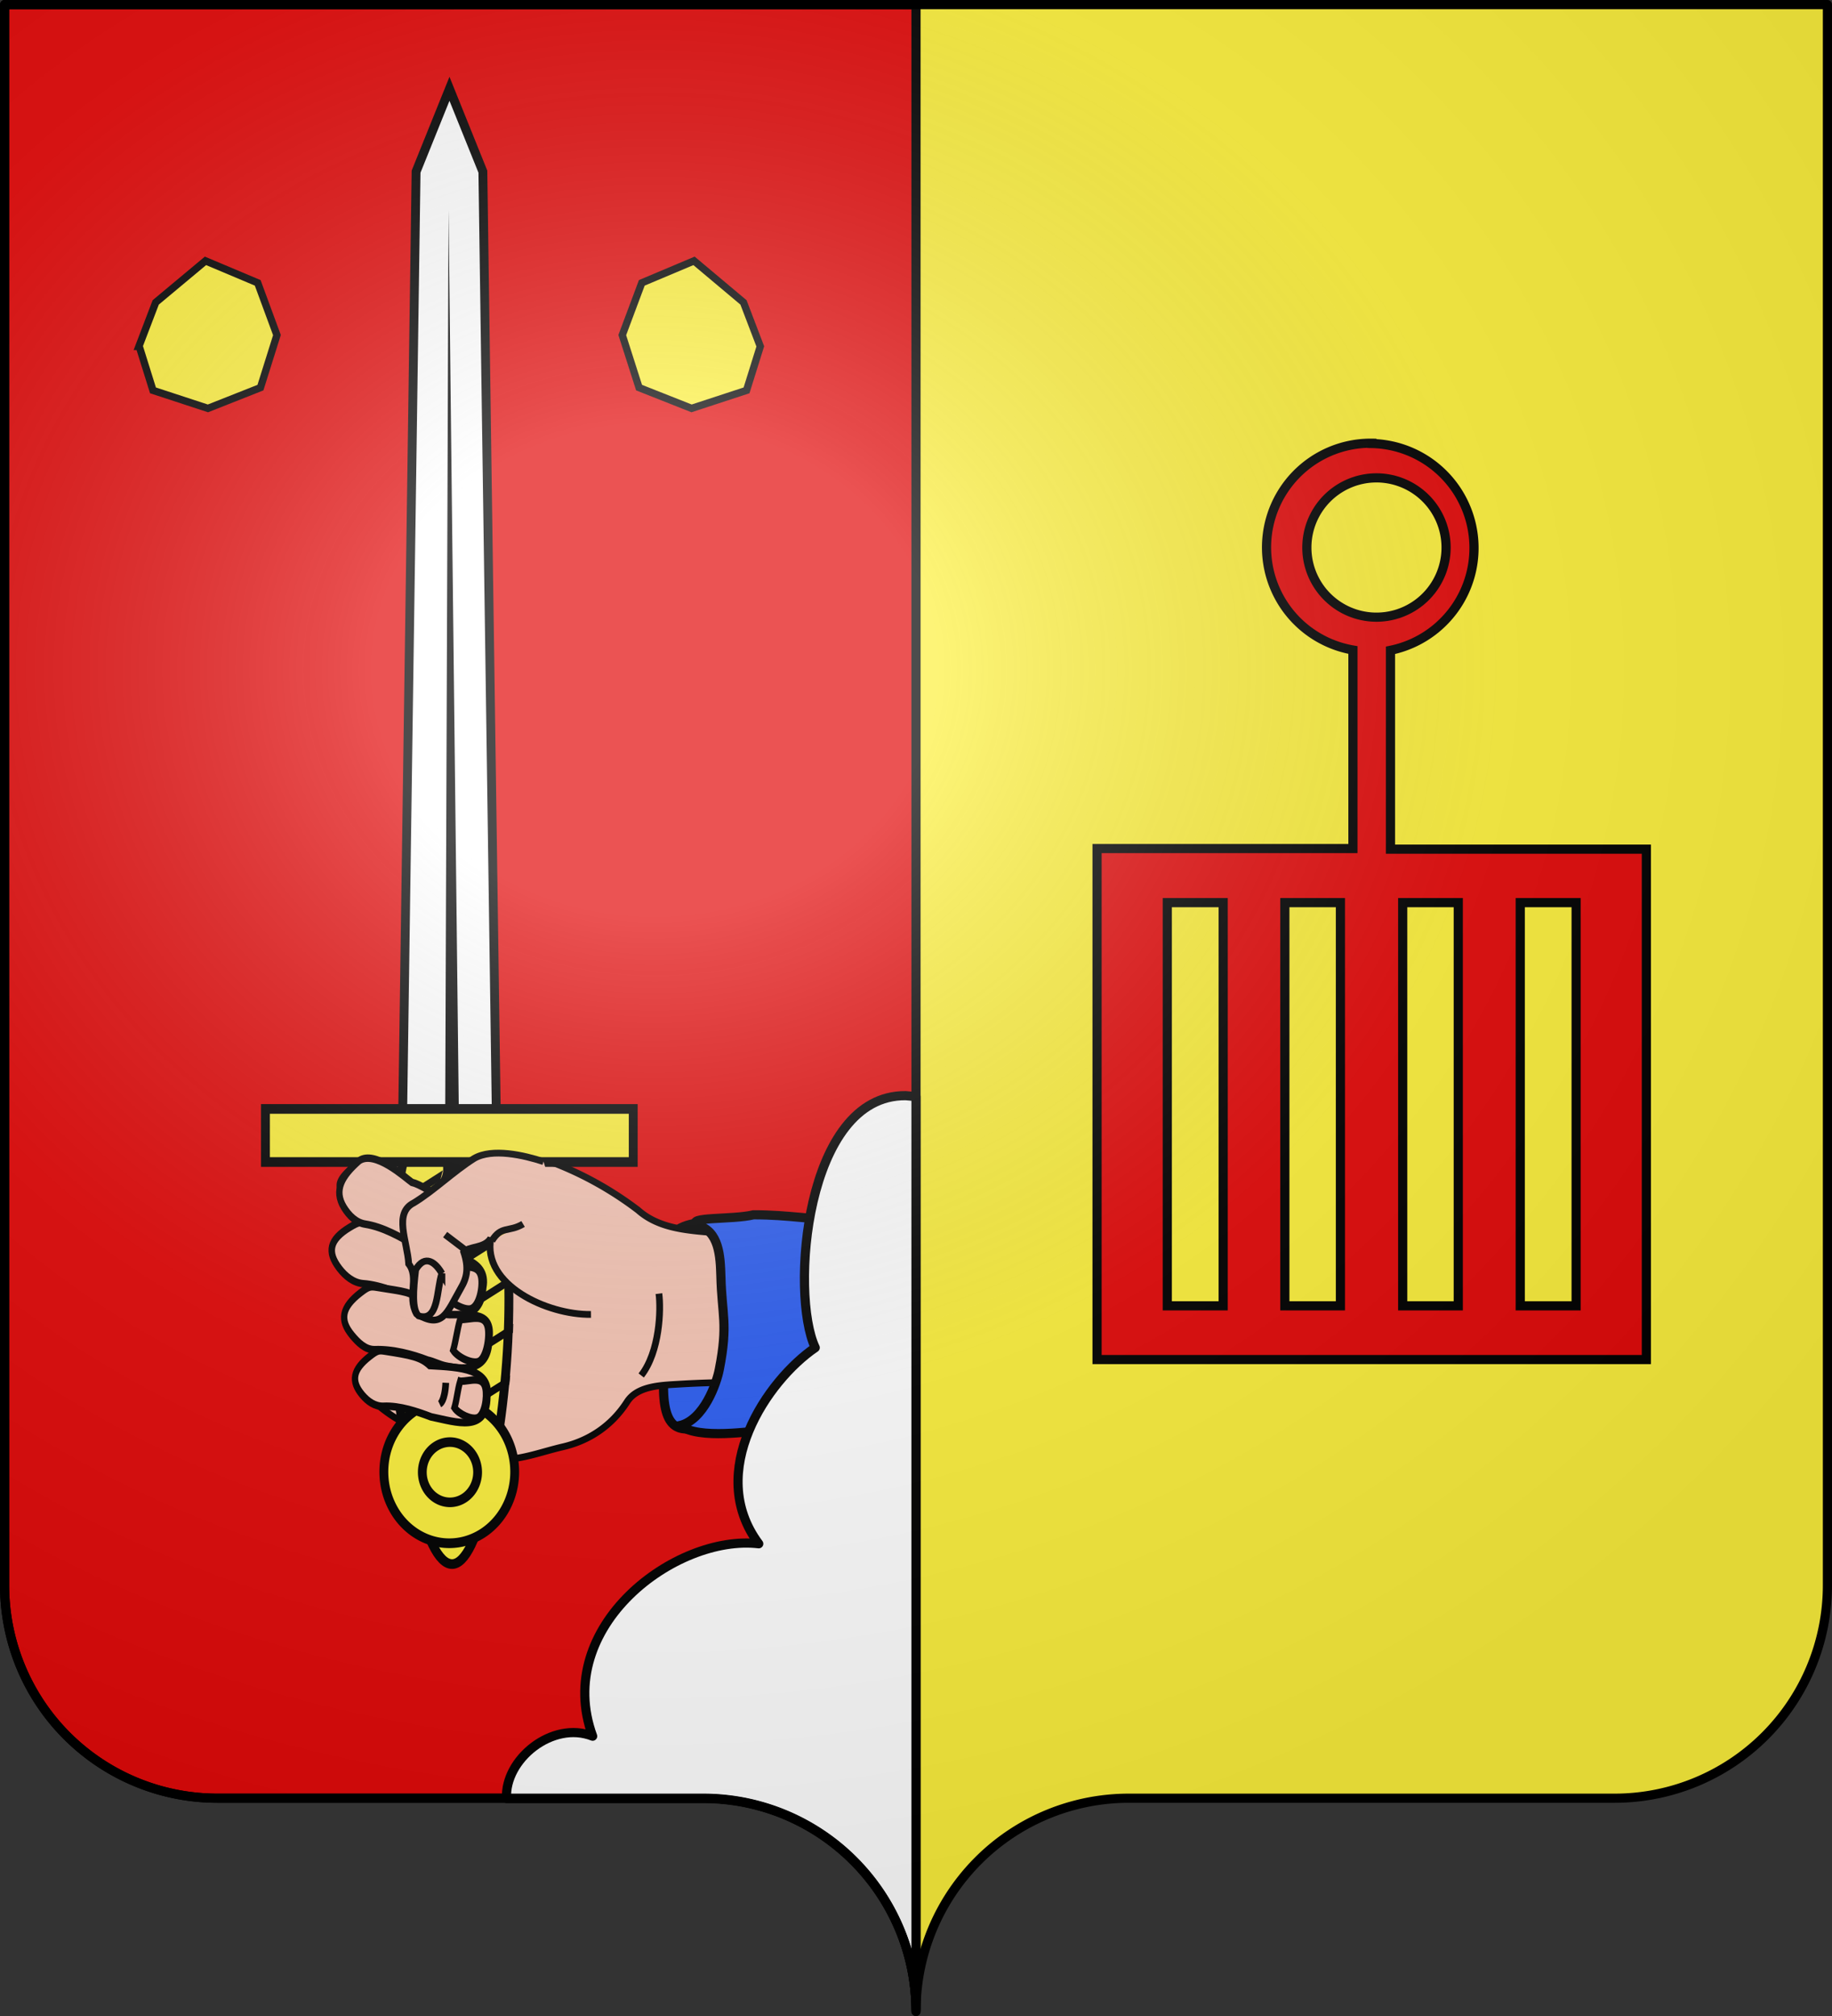 <svg xmlns="http://www.w3.org/2000/svg" xmlns:xlink="http://www.w3.org/1999/xlink" height="660" width="600" version="1.0"><rect width="100%" height="100%" fill="#333333" stroke="none"/><defs><radialGradient r="300" fy="200.4" fx="285.2" cy="200.4" cx="285.2" gradientTransform="matrix(1.551 0 0 1.35 -152.9 151.1)" gradientUnits="userSpaceOnUse" id="b" xlink:href="#a"/><linearGradient id="a"><stop offset="0" stop-color="#fff" stop-opacity=".3"/><stop offset=".2" stop-color="#fff" stop-opacity=".3"/><stop offset=".6" stop-color="#6b6b6b" stop-opacity=".1"/><stop offset="1" stop-opacity=".1"/></linearGradient></defs><path d="M300 658.5a69.7 69.7 0 0169.7-69.8h159.2a69.7 69.7 0 0069.6-69.7V1.5H1.5V519a69.7 69.7 0 0069.7 69.7h159.2a69.7 69.7 0 0169.6 69.8z" fill="#fcef3c"/><path d="M300 658.5a69.7 69.7 0 00-69.6-69.8H71.2A69.7 69.7 0 011.5 519V1.5H300z" fill="#e20909" stroke="#000" stroke-width="3" stroke-linecap="round" stroke-linejoin="round"/><path d="M218.1 412.9c-.1-8.8 3.2-11.4 10.6-12.6 15 7.4 16.5 54.3 5 65-10.3 4.6-16.4 4-16.4-11.4 0-13.6.7-33.3.8-41z" fill="#2b5df2" fill-rule="evenodd" stroke="#000" stroke-width="3"/><path d="M300.1 409.7l-24.4-2.3a4700 4700 0 00-43.7-4c-8.2-.7-16.7-1.6-23-7.2a113 113 0 00-26.9-15.2c-6.7-1.6-11-3.8-19-6a47 47 0 00-22.5-2c-6 1.4-16.3 3-21.5 6.5-17.3 11.8-1.2 12.5 5.2 15.2 8 3.5-.8 10-2.5 14.4-2.6 6.9 10.8 7.7 4.3 15-4.4 5-6.8 16.3 1.3 19.5 5.8 2.3-11.6 8.5-6.7 13.6a51 51 0 0020.1 12.3c6.4.7 20.4 8.6 25.7 8.2 5.8-.4 11.7-2.6 17.7-4 8.8-2 16.2-7 21.2-14.8 3.5-5.4 11.6-5.4 17.8-5.8 12.1-.7 31.8-1 45.3.8 6 .8 18.4 1.8 31.6 2.8v-47z" fill="#f7c5b4" fill-rule="evenodd" stroke="#000" stroke-width="2.2"/><path d="M254.8 227.2c10.2-41.6 23.2-41.6 32.9 0s12.7 92.8 2 134.4c-10.7 41.7-28.2 41.7-38.9 0-10.7-41.6-6.2-92.8 4-134.4z" fill="#fcef3c" stroke="#000" stroke-width="3.9" transform="matrix(.744 0 0 -.812 -53.9 671.2)"/><path d="M244.5 371.6h41.4l-6 385.8-14.7 33.4-14.7-33.4-6-385.8z" fill="#fff" stroke="#000" stroke-width="3.9" transform="matrix(.744 0 0 -.812 -50.1 671.2)"/><path d="M145.8 366.7l1.1-298 3.4 298h-4.5z" fill-rule="evenodd"/><path d="M139.1 503.3l-.8-2.2 23.3-14.9-.7 3.3-21.8 13.8zm-4-13.6l-.7-2.4 30.6-19.5-.5 3.2-29.5 18.7zm-3.2-14.3l-.5-2.5 35.7-22.6-.3 3-34.9 22.1zm-2.4-14.7l-.4-2.5 39-24.8-.1 2.9-38.5 24.4zm-1.7-15.1l-.3-2.6 40.5-25.8.1 2.8-40.4 25.6zm-1-15.6v-2.8l40.2-25.6.3 2.7-40.5 25.7zm0-16.3V411l38.2-24.3.2 1 .3 1.6-38.7 24.5zm1-16.9l.5-3 33.6-21.4.7 2.4-34.7 22z"/><path fill="#fcef3c" stroke="#000" stroke-width="3.9" d="M189.3 358.1h161.9v21.4H189.3z" transform="matrix(.744 0 0 -.812 -53.9 671.2)"/><g fill="#fcef3c" stroke="#000"><path transform="matrix(.744 0 0 -.812 -67.8 512.7)" d="M317.7 38a28.8 28.8 0 11-57.6 0 28.8 28.8 0 0157.6 0h0z" stroke-width="3.9"/><path transform="matrix(.64 0 0 -.697 53 507)" d="M161.6 35.9a14.1 14.1 0 11-28.3 0 14.1 14.1 0 0128.3 0h0z" stroke-width="4.5"/></g><path d="M45.6 113.4l4.5 14.4 18 5.9 17.2-6.8 5.4-17.2-6.3-17.1-17.1-7.2L51 99l-5.5 14.4zm203.4 0l-4.5 14.4-18 5.9-17.2-6.8-5.5-17.2 6.4-17.1 17.1-7.2L243.5 99l5.5 14.4z" fill="#fcef3c" fill-rule="evenodd" stroke="#000" stroke-width="2.4"/><path d="M210 450.3c6.1-7.8 6.5-21.6 5.8-26.8" fill="none" stroke="#000" stroke-width="2.2"/><g fill="#f7d55d" stroke="#000" stroke-width="2.4" fill-rule="evenodd"><g stroke-width="20.9" fill="#f7c5b4"><path d="M-619.2-190.5C-639.8-132.8-641.8-65-642-10.8c-4.5 31.8 2.4 65.7-3.6 95.7-12.5 62-46.8 107.2-118 83-88-16.7-46.9-127-16.8-238.2-15.3-40.7-19.9-77.4-2.3-173.6 4-22 6.7-27.4 32-47.4 58.7-46.7 94.8-41.3 122 13.8 13 26.3 20.1 57.8 9.6 87z" transform="matrix(-.039 .105 .094 .046 112.7 494)"/><path d="M-779.3 54.6c28 0 55.9 7.5 83.8 7.7 14.2 22 17 73.4 3.7 92-16 22.4-72.4 12.9-96.6-3.6-33.4-22.7-2.8-60 9.1-96z" transform="matrix(-.039 .105 .094 .046 112.7 494)"/></g><g stroke-width="21.3" fill="#f7c5b4"><path d="M-614.3-190.8c-20.6 57.7-27.5 125.7-27.8 180-3 20.8-.4 42.1-3.4 63-11 77.2-35 144-118.1 115.6-76.7-14.8-46.6-77-23-150.6 11.3-35-7.2-73-5.4-107-15.2-40.6-8.4-58 9.2-154 4-22 6.7-27.5 32-47.5 58.7-46.7 94.8-41.3 122 13.8 13 26.3 25 57.4 14.5 86.7z" transform="matrix(-.033 .11 .091 .036 119.8 516.3)"/><path d="M-784.3 55c28 0 60.9 7 88.8 7.3 14.2 22 17 73.4 3.7 92-16 22.4-77.4 13.2-101.6-3.2-33.4-22.8-2.8-60 9-96.1z" transform="matrix(-.033 .11 .091 .036 119.8 516.3)"/></g><g stroke-width="23.4" fill="#f7c5b4"><path d="M-619.2-190.5C-639.8-132.8-641.8-65-642-10.8c-13.6 97.6-16 214.6-121.5 178.6-88-16.6-57.7-126-27.7-237.3-15.2-40.7-9-78.2 8.5-174.4 4-22 6.7-27.4 32-47.4 58.7-46.7 94.8-41.3 122 13.8 13 26.3 20.1 57.8 9.6 87z" transform="matrix(-.03 .1 .083 .032 122.8 528.4)"/><path d="M-779.3 54.6c28 0 55.9 7.5 83.8 7.7 14.2 22 17 73.4 3.7 92-16 22.4-72.4 12.9-96.6-3.6-33.4-22.7-2.8-60 9.1-96z" transform="matrix(-.03 .1 .083 .032 122.8 528.4)"/></g><g stroke-width="21.5"><path d="M-619.2-190.5C-639.8-132.8-641.8-65-642-10.8c-13.6 97.6-16 214.6-121.5 178.6C-821 157-815 79.6-806.6 3.5c4.7-40.9 1-82 9-110.6-1.7-27-25.3-156 26.9-188.4 65-31 114.7-37.1 141.9 18 13 26.3 20.1 57.8 9.6 87z" fill="#f7c5b4" transform="matrix(-.046 .101 .085 .052 107.3 473.2)"/><path d="M-779.3 54.6c28 0 55.9 7.5 83.8 7.7 14.2 22 17 73.4 3.7 92-16 22.4-72.4 12.9-96.6-3.6-33.4-22.7-2.8-60 9.1-96z" transform="matrix(-.046 .101 .085 .052 107.3 473.2)"/></g></g><path d="M144.7 396.5c-.3 6.3-1.9 7-1.9 7m-.3 10.1c-.2 6.2-1.9 7-1.9 7m5.4 32.1c-.3 6.2-2 7-2 7m2-7c-.3 6.2-2 7-2 7m1.9-80.2c.8 4 .3 6.6-2.2 8.9" fill="#f7d55d" fill-rule="evenodd" stroke="#000" stroke-width="2.2"/><g fill="#f7d55d" stroke="#000" stroke-width="2.1" fill-rule="evenodd"><path d="M-839.1 885.9c1.5-6.3 2.9-16.2-.8-21.5-4.5-6-11-11.6-15.3-17.5-3.7-6.1-12-1-19 0-4 3.7-10.1.3-15.2 3.7-4.3 8.4 1 9.3 9 13 3.5 1.7 6.6 2 11.3 0 2 1.3 1.6 6.4 5 8-14.7-1.5-22.3 19.4-21 32.9" fill="#f7c5b4" transform="matrix(.088 -1.052 1.053 .088 -681 -580.4)"/><path d="M-864.9 872c5 2.5 3 5 6 9.2m-9.5-17.2l4.2-6.6" transform="matrix(.088 -1.052 1.053 .088 -681 -580.4)"/><path d="M-876.3 857.4c-5-1.3-15.2.4-13.7-6.1 1.7-2.3 8-2.3 14.2-2.1 5.2 2.5 2.7 6-.5 8.2z" fill="#f7c5b4" transform="matrix(.088 -1.052 1.053 .088 -681 -580.4)"/></g><path d="M168.4 471h0z" fill="#f7d55d" fill-rule="evenodd" stroke="#000" stroke-width="2.2"/><path d="M222.7 466.7c7.8-1.9 12-13.7 12.9-18.5 2.9-14.8.8-17.7.5-30.3-.2-6.5-.5-15-7.8-16.8-3.8-2.9 11.5-1.7 18.5-3.4 11.8 0 19 1.7 30.9 1.7 7.1.3 15.7-1.3 21.8 3.3.3 20.5 0 40.8 0 61.2-1.5 7.3-13 5.2-18.5 5-11.6-2.6-11.9-2.2-30.8-.5-4.1 0-21.1 3-27.5-1.7z" fill="#2b5df2" fill-rule="evenodd" stroke="#000" stroke-width="3"/><path d="M296.6 358.7c-33-.3-37.9 65-29.6 82.5-15.7 10.7-36.1 40.6-18.5 64.2-27.1-3.2-67.6 27-54.4 63-13.2-5.2-28.9 7.6-28.2 20.4h64.4c38.3 0 69.4 31 69.7 69.2V359l-3.4-.3z" fill="#fff" stroke="#000" stroke-width="3" stroke-linecap="round" stroke-linejoin="round"/><path d="M449.3 145.1a34.1 34.1 0 00-6.2 67.7v65h-83.8v167.3h179.9V278h-83.8v-65.1a34.2 34.2 0 00-6.1-67.7zm0 11.4a22.8 22.8 0 110 45.5 22.8 22.8 0 010-45.5zm-67 139h18.3v132h-18.3v-132zm38.6 0H439v132h-18.2v-132zm38.5 0h18.2v132h-18.2v-132zm38.5 0h18.3v132h-18.3v-132z" fill="#e20909" stroke="#000" stroke-width="3"/><path d="M76.5 203.9v517.5a69.7 69.7 0 0069.6 69.7h159.2A69.7 69.7 0 01375 861a69.7 69.7 0 0169.6-69.8H604a69.7 69.7 0 0069.6-69.7V203.9h-597z" fill="url(#b)" fill-rule="evenodd" transform="translate(-75 -202.4)"/><path d="M300 658.5a69.7 69.7 0 0169.7-69.8h159.2a69.7 69.7 0 0069.6-69.7V1.5H1.5V519a69.7 69.7 0 0069.7 69.7h159.2a69.7 69.7 0 0169.6 69.8z" fill="none" stroke="#000" stroke-width="3" stroke-linecap="round" stroke-linejoin="round"/></svg>